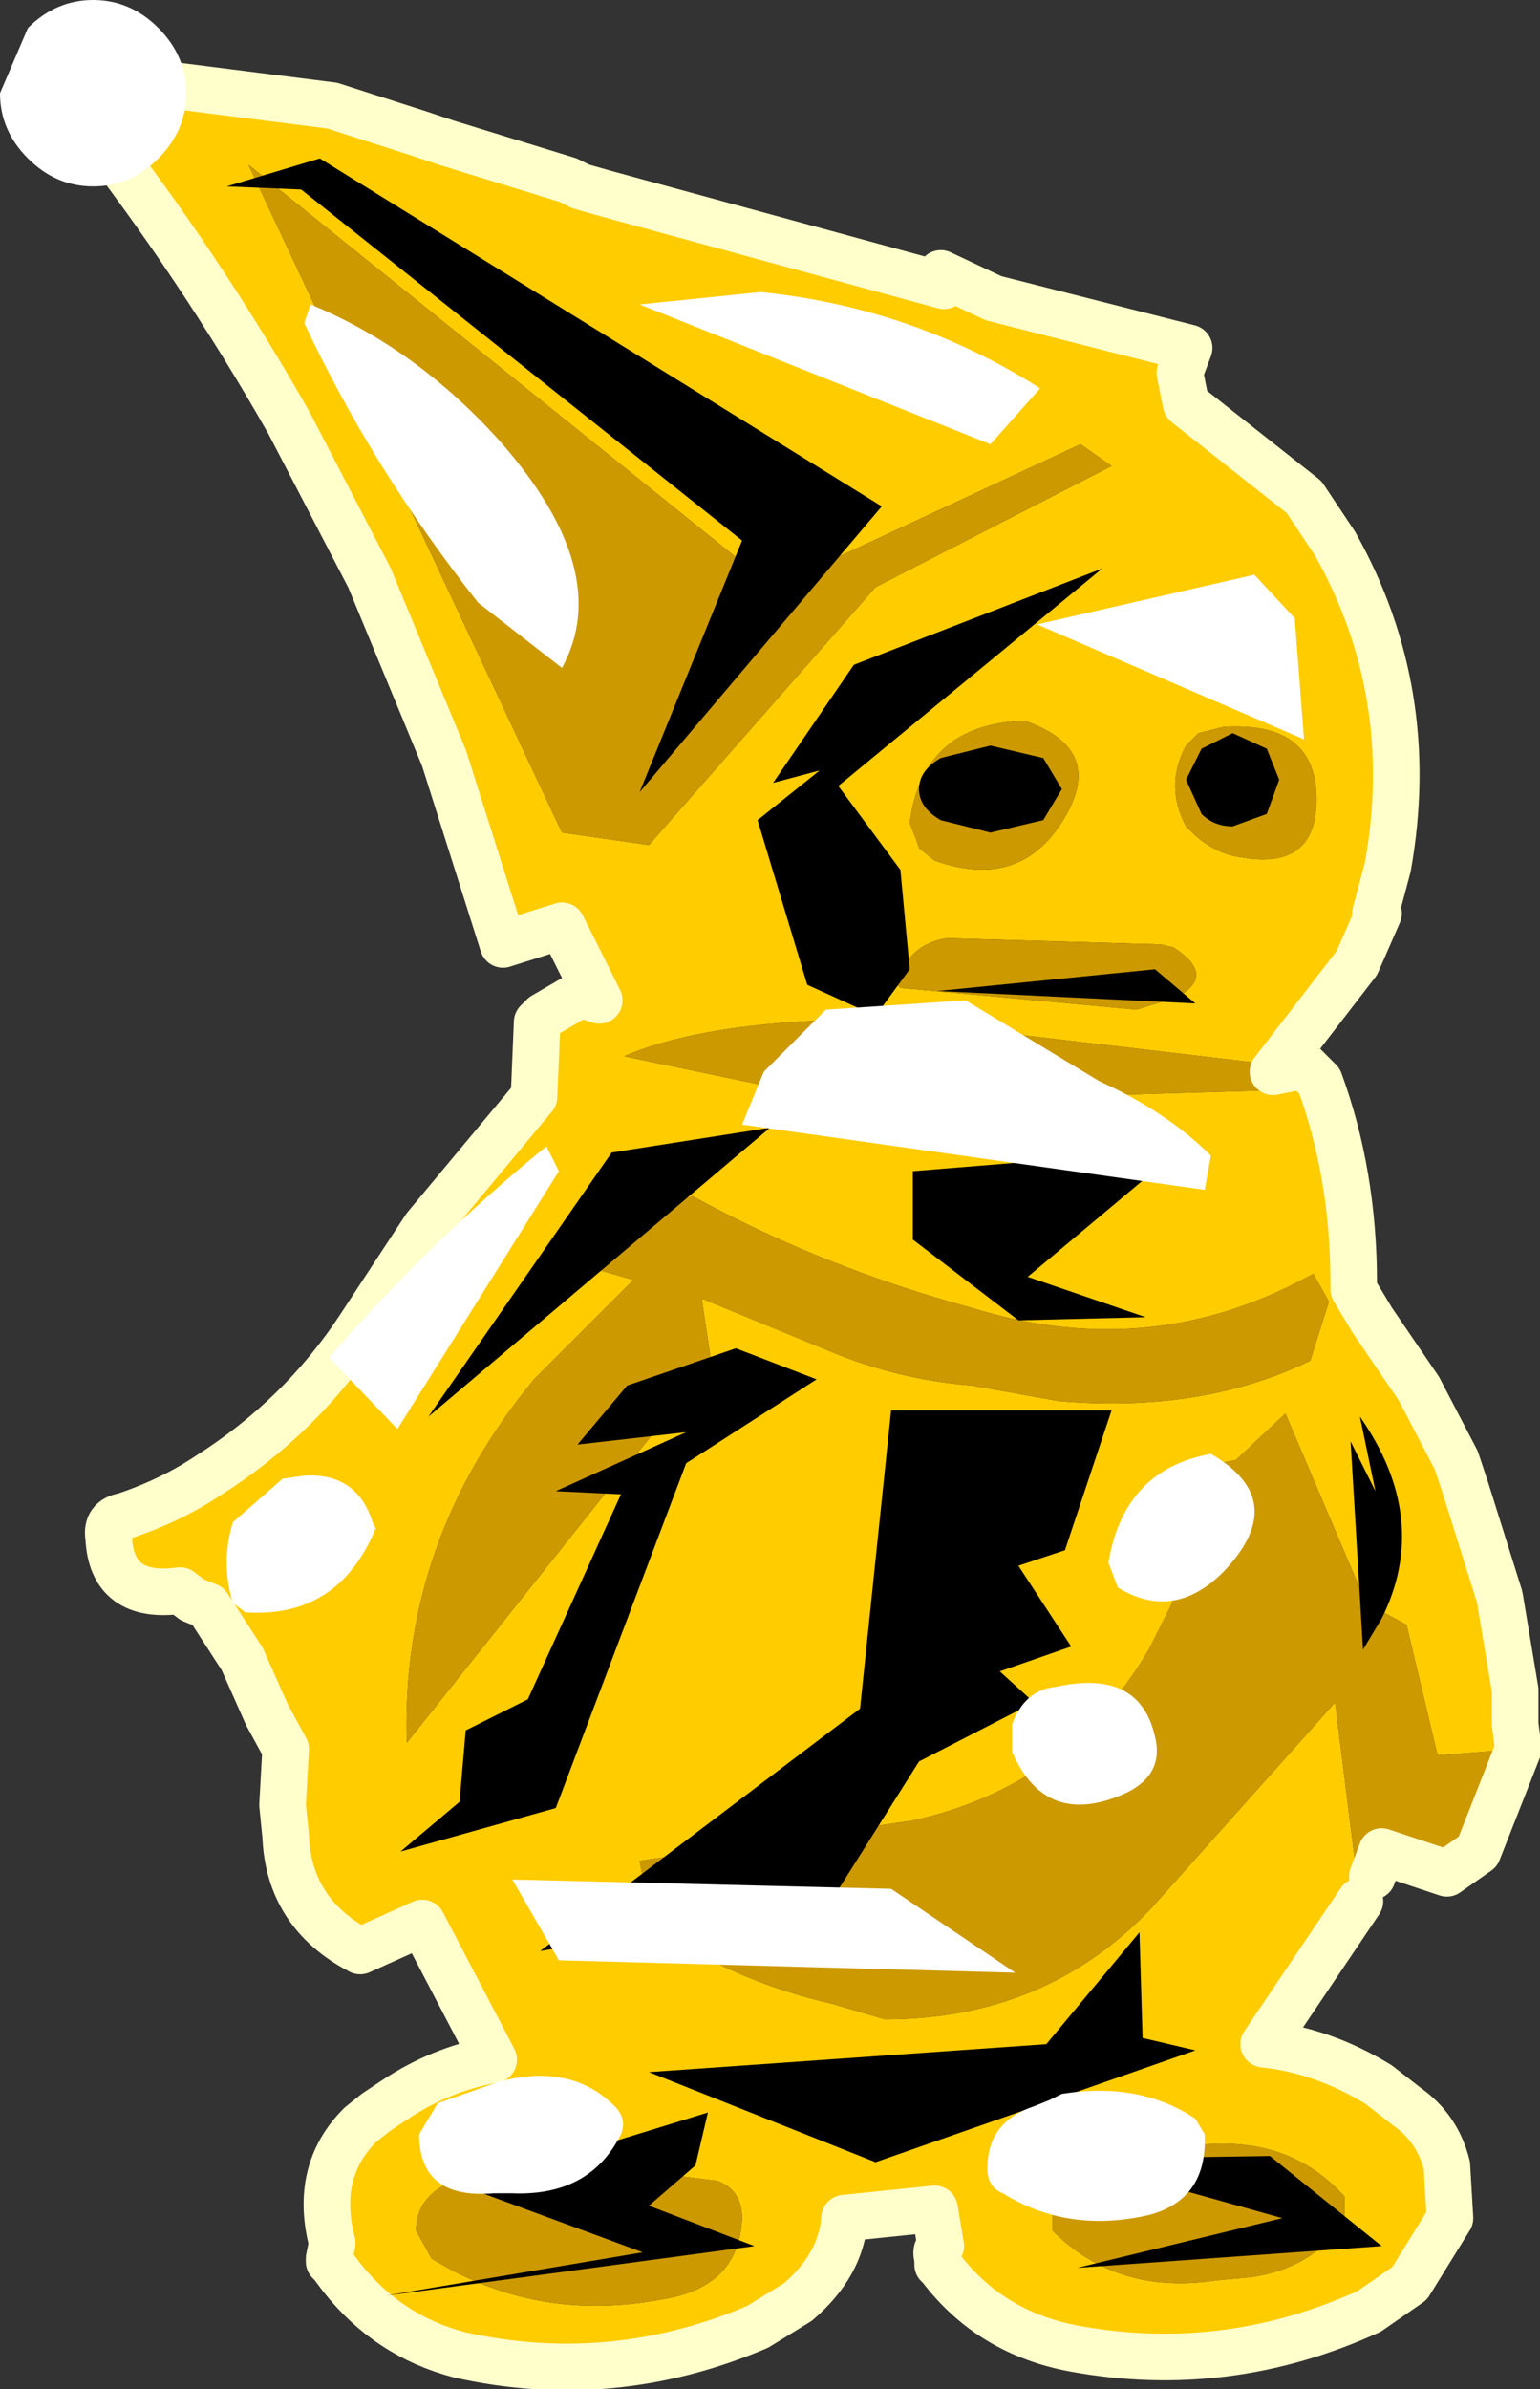 <svg height="38.45" width="24.8" xmlns="http://www.w3.org/2000/svg"><rect width="100%" height="100%" fill="#333333" stroke="none"/><path d="M21.9 30.6l-1.55 2.3q.95.1 1.85.65l.45.35q.5.35.65.95l.05.85-.65 1.05-.65.45q-2.3 1.05-4.75.6-1.35-.25-2.15-1.3l-.05-.05v-.1q-.05-.15.05-.2l-.1-.6-1.45.15q-.05.75-.75 1.35l-.65.4q-2.35 1-4.8.45-1.15-.3-1.9-1.25l-.15-.2-.05-.05v-.05l.05-.25q-.3-1.15.45-1.9l.25-.2.3-.2q.75-.5 1.6-.65l-1.15-2.2-1 .45q-1.15-.6-1.2-1.85l-.05-.5.05-.9-.3-.55-.4-.9-.55-.85-.25-.1-.2-.15q-1.1.15-1.15-.85-.05-.3.25-.35.75-.25 1.35-.65 1.5-.95 2.45-2.4l1.05-1.6 1.75-2.1.05-1.2.1-.1.6-.35.3.1-.6-1.2-.95.3-.95-3-1.2-2.9-1.3-2.5Q3.2 4.25 1.4 1.95l-.1-.1h.05L1 1.1l.8.2v-.05l3.55.45 1.4.45.45.15 1.95.6.2.1.35.1 5.5 1.5-.05-.2.85.4 3.15.8L19 6l.1.5L21 8l.5.75q1.35 2.4.85 5.2l-.2.75h.05l-.35.8-1.35 1.75.5-.1.25.25q.55 1.5.55 3.25v.1l.3.5.75 1.1.6 1.15.15.45.55 1.75.25 1.5v.55l.05.4-1.3.1-.5-2.1-.65-.35-1.3-3.05-.8.75-.55.1q-.05 1.25-.5 2.25l-.35.7q-1.3 2.2-3.8 2.75l-4.4.65.2 1.05q1.35.9 2.9 1.25l.85.25q2.6 0 4.3-1.8l2.95-3.3.4 3.2m1.9-.8l-.5.35-.45-.15.95-.2M10.45 13.6l3.65-4.15 3.8-1.95-.5-.35-4.95 2.3L4 2.65 9.05 13.4l1.4.2M19.1 12q-.35.65 0 1.3l.15.15q.35.3.75.35 1.15.2 1.2-.85.05-1.35-1.5-1.25l-.4.1-.2.2m-4.45 1.25l.1.25.05.15.25.2q1.4.5 2.1-.7.65-1.1-.65-1.55-1.65.05-1.85 1.65m-.2 2.6l.05.05 3.8.35.65-.2q.65-.35-.05-.8l-.2-.05-3.45-.1q-.65.1-.8.75m5.75 1.25l-5.95-.7q-2.8 0-4.2.6l3.6.75 6.75-.2q.15-.45-.2-.45m.95 3.4q-2.6 1.45-5.5.55-2.4-.65-4.5-1.8l-2.35.95 1.4.4-1.6 1.6q-2.15 2.6-2.05 5.85l4.9-6.15-.15-1 1.95.8q1.15.5 2.4.6l1.4.25q2.3.2 4.05-.65l.3-.95-.25-.45m-1 16.15q1-.15 1.5-.9v-.4q-.95-1.05-2.55-.8l-.4.05q-1.25-.05-1.75.95v.35q1.05 1.05 2.65.8l.55-.05m-8.2-.95q0-.45-.4-.6l-2.8-.35q-.85 0-1.65.45-.4.25-.4.7l.25.45q1.7 1.05 3.75.65 1.2-.2 1.25-1.3" fill="#fc0" fill-rule="evenodd"/><path d="M24.45 28.15l-.65 1.65-.95.2-.6-.2-.15.4-.2.4-.4-3.2-2.95 3.3q-1.7 1.8-4.3 1.8l-.85-.25q-1.55-.35-2.9-1.25l-.2-1.05 4.4-.65q2.5-.55 3.8-2.75l.35-.7q.45-1 .5-2.25l.55-.1.8-.75L22 25.8l.65.35.5 2.1 1.3-.1m-4.3 8.5l-.55.05q-1.6.25-2.65-.8v-.35q.5-1 1.75-.95l.4-.05q1.6-.25 2.55.8v.4q-.5.75-1.5.9m1-16.15l.25.45-.3.95q-1.75.85-4.05.65l-1.4-.25q-1.25-.1-2.4-.6l-1.95-.8.15 1-4.9 6.15q-.1-3.25 2.05-5.85l1.6-1.6-1.4-.4 2.35-.95q2.1 1.15 4.5 1.8 2.9.9 5.5-.55m-.95-3.4q.35 0 .2.45l-6.75.2-3.6-.75q1.4-.6 4.2-.6l5.95.7m-5.75-1.25q.15-.65.8-.75l3.45.1.2.05q.7.45.05.8l-.65.2-3.8-.35-.05-.05m.2-2.6q.2-1.6 1.85-1.65 1.3.45.65 1.55-.7 1.2-2.1.7l-.25-.2-.05-.15-.1-.25M19.1 12l.2-.2.4-.1q1.55-.1 1.5 1.25-.05 1.05-1.2.85-.4-.05-.75-.35l-.15-.15q-.35-.65 0-1.3m-8.65 1.6l-1.4-.2L4 2.65l8.45 6.8 4.95-2.3.5.35-3.8 1.95-3.65 4.15m1.5 22.1q-.05 1.1-1.25 1.3-2.05.4-3.75-.65l-.25-.45q0-.45.4-.7.8-.45 1.65-.45l2.8.35q.4.15.4.6" fill="#c90" fill-rule="evenodd"/><path d="M21.9 30.6l-1.55 2.3q.95.1 1.85.65l.45.35q.5.35.65.95l.05.85-.65 1.05-.65.45q-2.3 1.05-4.75.6-1.35-.25-2.15-1.3l-.05-.05v-.1q-.05-.15.05-.2l-.1-.6-1.45.15q-.05.75-.75 1.35l-.65.4q-2.35 1-4.8.45-1.15-.3-1.9-1.25l-.15-.2-.05-.05v-.05l.05-.25q-.3-1.15.45-1.9l.25-.2.3-.2q.75-.5 1.6-.65l-1.15-2.2-1 .45q-1.15-.6-1.2-1.85l-.05-.5.05-.9-.3-.55-.4-.9-.55-.85-.25-.1-.2-.15q-1.1.15-1.15-.85-.05-.3.25-.35.75-.25 1.35-.65 1.5-.95 2.45-2.4l1.05-1.6 1.75-2.1.05-1.2.1-.1.6-.35.3.1-.6-1.2-.95.3-.95-3-1.2-2.9-1.3-2.5Q3.2 4.25 1.4 1.95l-.1-.1h.05L1 1.1l.8.2v-.05l3.55.45 1.4.45.45.15 1.95.6.2.1.35.1 5.5 1.5-.05-.2.85.4 3.15.8L19 6l.1.5L21 8l.5.75q1.35 2.4.85 5.2l-.2.75h.05l-.35.8-1.35 1.75.5-.1.25.25q.55 1.5.55 3.25v.1l.3.5.75 1.1.6 1.15.15.45.55 1.75.25 1.5v.55l.05.4-.65 1.65-.5.35-.45-.15-.6-.2-.15.4" fill="none" stroke="#ffc" stroke-linecap="round" stroke-linejoin="round" stroke-width=".75"/><path d="M19.35 12.05l.5-.25.55.25.2.5-.2.55-.55.2q-.3 0-.5-.2l-.25-.55.25-.5m-4.55.65q0-.3.35-.5l.8-.2.85.2.3.5-.3.5-.85.2-.8-.2q-.35-.2-.35-.5m2.95-3.55l-4.25 3.5 1 1.35.15 1.6-.55.75-1.1-.5-.8-2.65 1-.8-.75.2 1.3-1.9 4-1.55m1.5 7l-4.15-.2 3.5-.35.65.55M19 18.5l-2.45 2.05 1.9.65-2.05.05-1.7-1.3v-1.1l4.3-.35m2.9 4.3q1.15 1.65.35 3.25l-.3.5-.2-3.35.4.8-.25-1.2m-5.5 2.4l.85 1.3-1.15.4.55.5-1.85.95-1.45 2.3-4.65.75 5.15-3.9.5-4.8h3.55l-.75 2.25-.75.25m5.85 10.95l-4.9.35 3.3-.8-3.4-.95 3.2-.05 1.8 1.45m-3-3.15l-5.15 1.8-3.65-1.45 6.4-.45 1.5-1.8.05 1.7.85.2M12.4 18.15L6.9 22.8l2.95-4.25 2.55-.4M5.15 2.55l9.05 5.6-3.9 4.6 1.65-4.05-7.1-5.65L3.65 3l1.5-.45M8.95 24l2.1-.95-1.75.2.8-.95 1.75-.6 1.3.5-2.1 1.35-2.1 5.55-2.5.7.95-.8.1-1.15 1-.5 1.5-3.3L8.95 24m2.25 10.85l-.75.65 1.7.65-5.95.8 4.15-.7L7.5 35.2l3.9-1.2-.2.85" fill-rule="evenodd"/><path d="M19.25 34.1l.15.25q.05 1.05-.9 1.3-1.3.3-2.35-.35-.25-.1-.25-.4 0-.75.75-1l.25-.1.2-.1q1.25-.2 2.15.4m-2.95-6.35q.2-.55.7-.6 1.35-.3 1.6.8.15.6-.45.9-1.3.6-1.85-.65v-.45m3.4-2.45q-.8.8-1.7.25l-.15-.4q.25-1.5 1.65-1.75 1.3.75.2 1.9M8.05 33.5q1.15-.3 1.85.4.2.2.1.45-.5 1-1.75.95h-.3q-1.2.1-1.2-.95l.3-.5 1-.35M9 31.55l-.75-1.3 6.1.15 2 1.35-7.35-.2m-4.1-7.8q.85-.05 1.1.75l.05.1q-.6 1.45-2.1 1.35l-.2-.15q-.2-.65 0-1.3l.8-.7.35-.05m3.9-5.3l.2.4L6.4 23l-1.1-1.15q1.65-1.9 3.5-3.4M.45.45Q.9 0 1.5 0q.6 0 1.05.45Q3 .9 3 1.5q0 .6-.45 1.05Q2.1 3 1.5 3 .9 3 .45 2.55 0 2.1 0 1.5L.45.45M5 4.9q1.7.7 3.05 2.2 1.85 2.1 1 3.65L7.7 9.7Q6 7.55 4.9 5.2l.1-.3m15.85 5.05L21 11.9l-4.3-1.85 3.5-.8.65.7m-7.55 6.3l2.25-.15 2.15 1.3q1.1.5 1.8 1.2l-.1.55-7.45-1.05.35-.85 1-1m3.45-10l-.8.9L10.3 4.9l1.95-.2q2.45.25 4.5 1.55" fill="#fff" fill-rule="evenodd"/></svg>